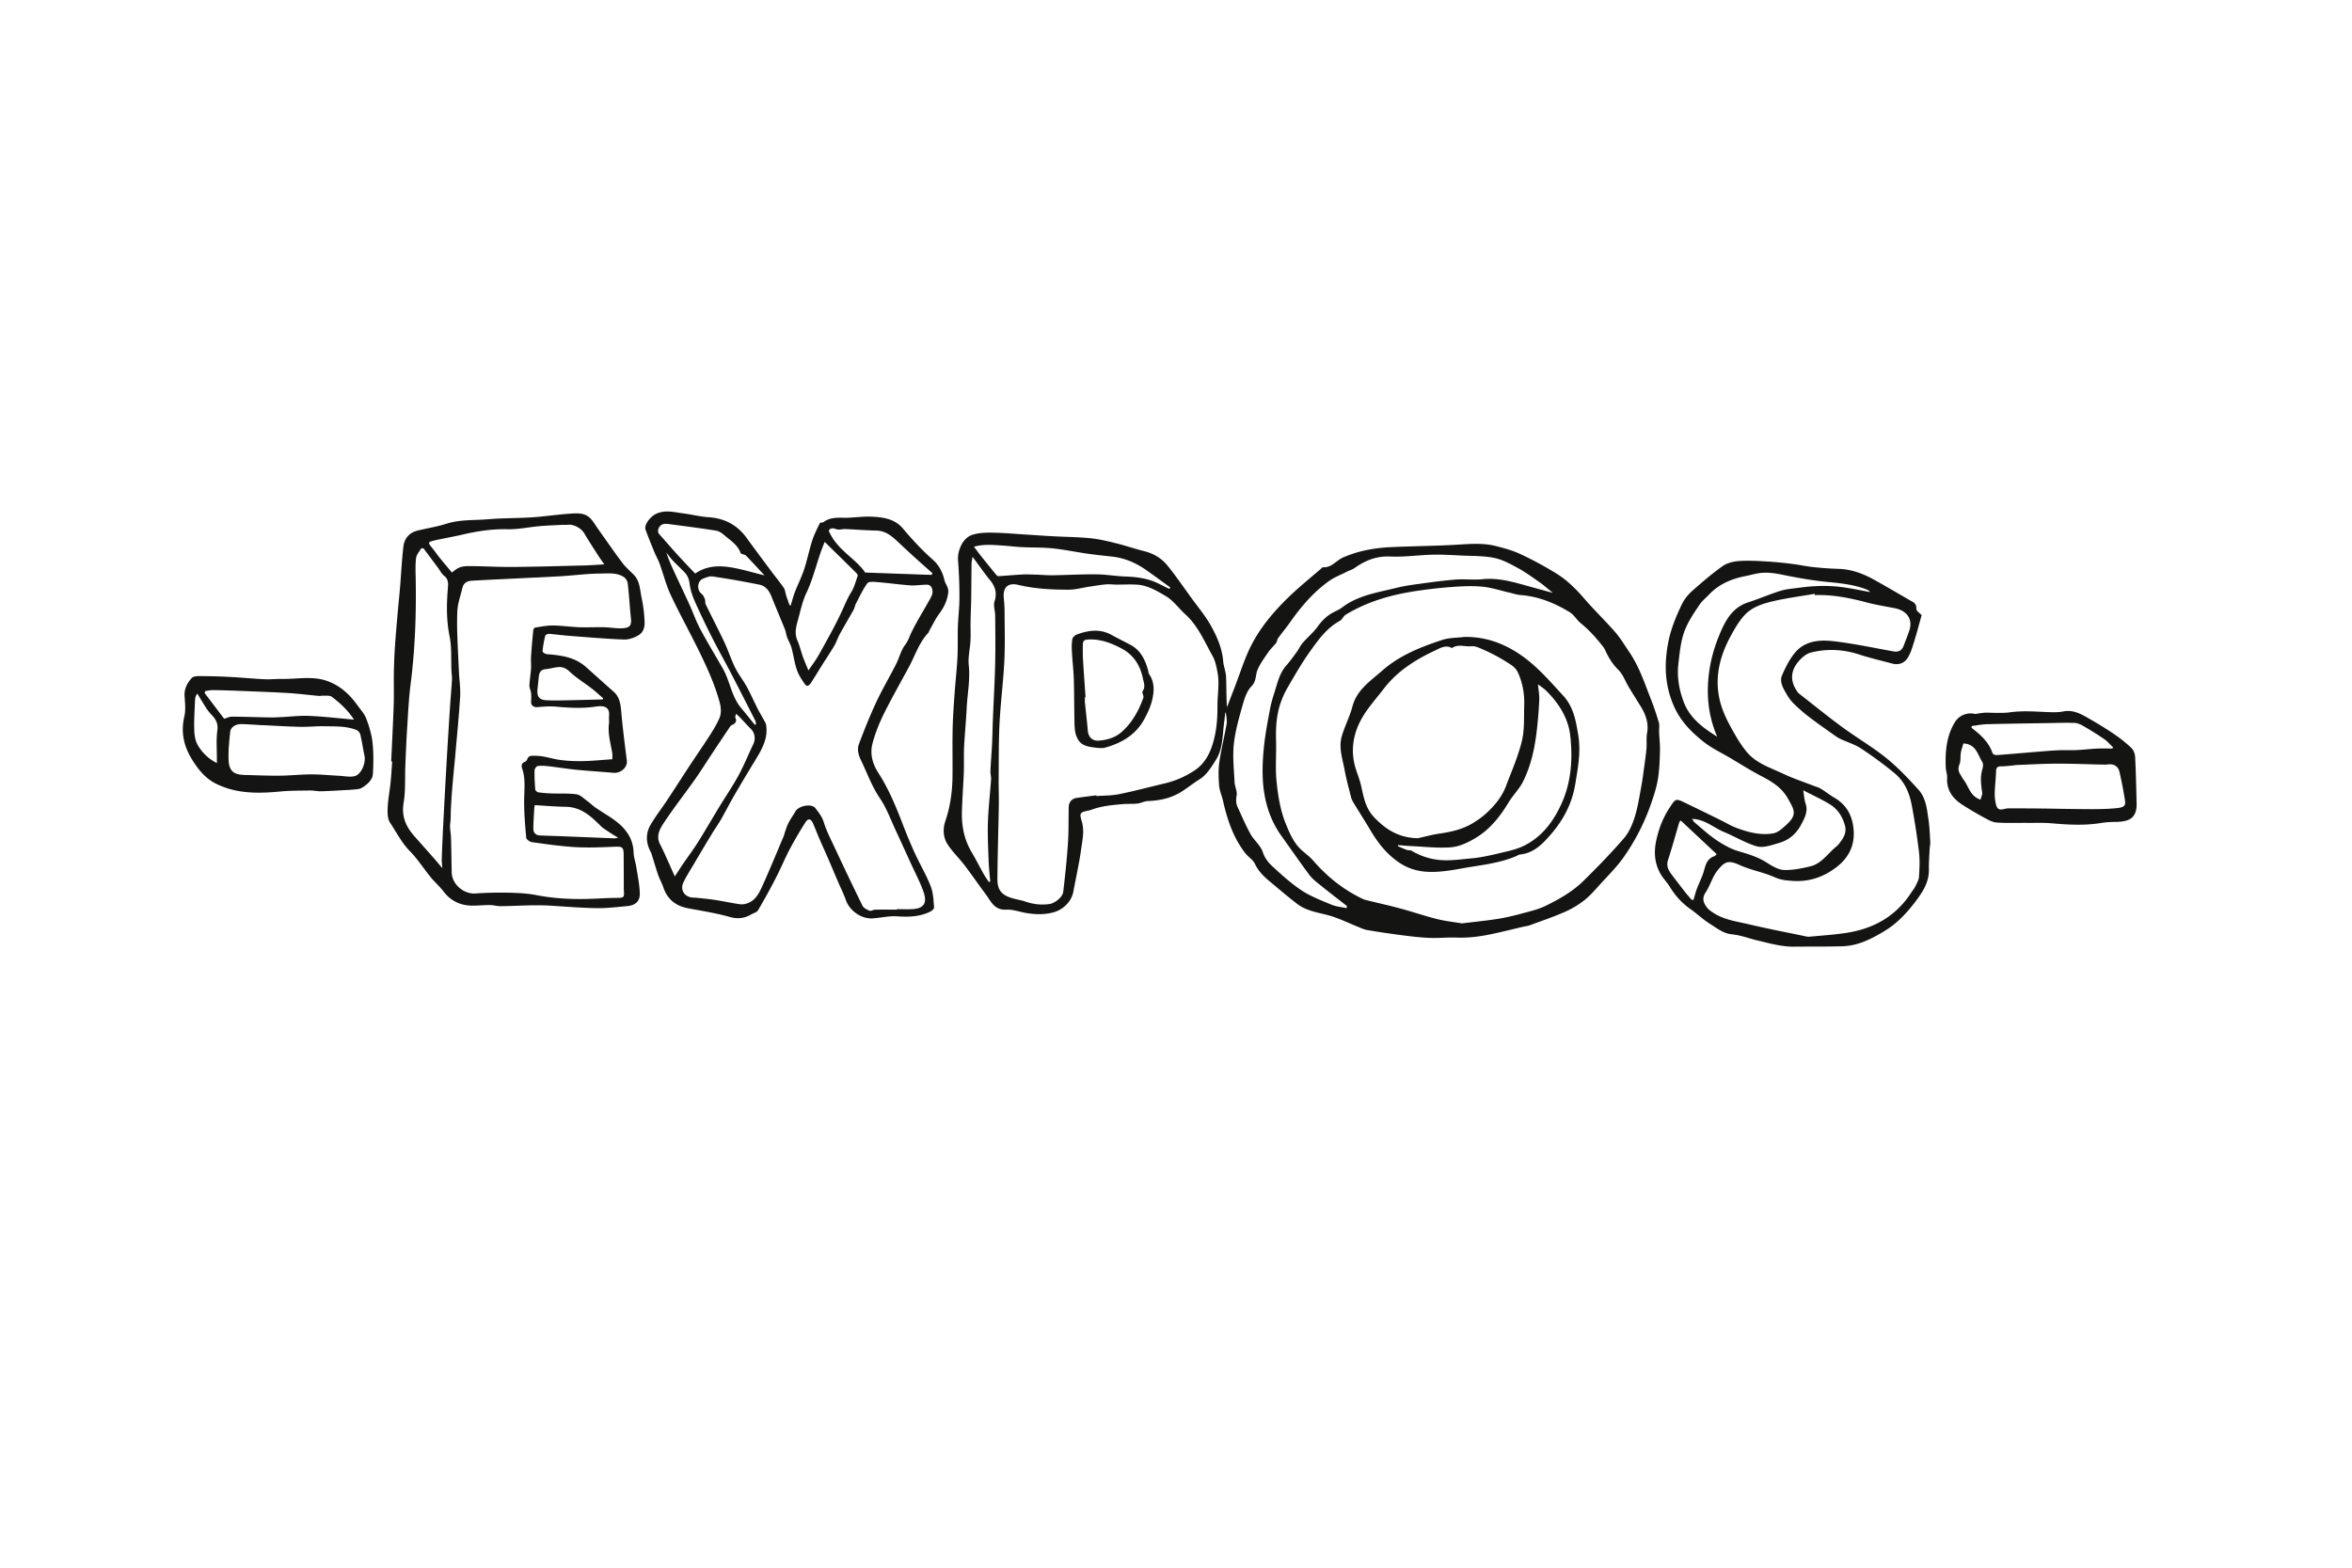 <svg xmlns="http://www.w3.org/2000/svg" width="255.118" height="170.078" viewBox="0 39.961 255.118 170.078"><g fill="#141412"><path d="M132.906 117.276c-.079.699-.179 1.396-.235 2.096-.088 1.062-.209 2.149-.789 3.04-.493.76-.959 1.591-1.781 2.106-.645.405-1.246.883-1.887 1.296-1.127.731-2.386 1.006-3.717 1.053-.375.013-.739.229-1.118.271-.53.059-1.069.014-1.601.062-1.172.103-2.347.205-3.46.636-.036.016-.071.021-.108.03-1.077.225-1.159.25-.87 1.212.305 1.017.071 1.988-.06 2.956-.212 1.563-.567 3.108-.854 4.659-.201 1.084-1.111 1.962-2.149 2.246-.988.271-1.957.238-2.938.078-.734-.119-1.474-.408-2.196-.367-1.306.07-1.665-.933-2.246-1.705-.771-1.03-1.497-2.094-2.278-3.116-.587-.769-1.301-1.448-1.828-2.254-.503-.771-.539-1.695-.242-2.565.535-1.566.75-3.179.768-4.82.018-1.726-.023-3.45.015-5.175.027-1.295.125-2.591.217-3.886.09-1.292.24-2.583.306-3.875.056-1.098.009-2.2.045-3.3.036-1.057.17-2.113.17-3.168a51.231 51.231 0 0 0-.152-4.015c-.085-1.079.511-2.432 1.508-2.773.677-.231 1.451-.258 2.18-.249 1.203.014 2.406.127 3.609.202 1.033.063 2.065.14 3.098.194 1.315.071 2.634.075 3.943.206.936.094 1.863.316 2.779.542 1.035.256 2.049.606 3.083.865 1.016.255 1.877.771 2.518 1.562.897 1.109 1.705 2.289 2.543 3.445.75 1.038 1.59 2.027 2.203 3.142.64 1.164 1.182 2.402 1.293 3.776.044.57.287 1.126.312 1.695.053 1.091.016 2.187.102 3.31.271-.701.535-1.402.808-2.101.62-1.592 1.108-3.252 1.897-4.755 1.053-1.998 2.539-3.72 4.178-5.279 1.095-1.041 2.275-1.991 3.418-2.98.027-.023.05-.078.068-.076.949.104 1.465-.723 2.215-1.053 1.719-.757 3.515-1.054 5.359-1.133 2.43-.104 4.86-.122 7.285-.272 1.335-.083 2.657-.167 3.958.167.897.231 1.812.477 2.646.87a38.386 38.386 0 0 1 3.947 2.137c1.168.729 2.137 1.715 3.043 2.766 1.057 1.223 2.229 2.342 3.289 3.562.584.675 1.049 1.456 1.551 2.199 1.05 1.546 1.627 3.312 2.301 5.029.334.848.625 1.715.883 2.588.089.304.012.654.023.982.03.71.117 1.419.096 2.126-.028 1.014-.062 2.037-.227 3.034-.145.883-.426 1.749-.721 2.599a23.33 23.33 0 0 1-3.044 5.936c-.737 1.034-1.657 1.938-2.517 2.885-.543.597-1.075 1.226-1.709 1.719a9.983 9.983 0 0 1-2.133 1.269c-1.226.535-2.496.968-3.752 1.429-.259.095-.541.121-.812.185-1.029.241-2.056.498-3.088.725-1.33.29-2.668.488-4.042.434-.987-.038-1.98.073-2.969.032-1.021-.044-2.039-.168-3.055-.299a96.742 96.742 0 0 1-3.705-.554c-.322-.054-.632-.205-.939-.33-.907-.368-1.793-.787-2.717-1.105-.793-.273-1.635-.396-2.433-.658-.507-.165-1.024-.39-1.444-.71-1.041-.79-2.031-1.646-3.037-2.483-.644-.535-1.221-1.108-1.594-1.9-.209-.443-.719-.736-1.033-1.141-1.311-1.683-1.963-3.648-2.426-5.696-.125-.554-.375-1.093-.421-1.648-.067-.846-.095-1.717.024-2.552.201-1.391.554-2.76.792-4.147.065-.382-.046-.796-.078-1.195-.018-.014-.042-.015-.068-.018zm25.665 22.863c1.354-.166 2.641-.291 3.912-.492.896-.143 1.785-.361 2.663-.599.838-.227 1.704-.425 2.478-.8 1.48-.721 2.93-1.544 4.112-2.702 1.521-1.489 3.003-3.022 4.398-4.629.544-.625.911-1.465 1.168-2.269.336-1.056.504-2.17.709-3.266.149-.805.248-1.617.36-2.428.084-.606.172-1.212.221-1.821.044-.542-.036-1.101.062-1.629.202-1.104-.155-2.041-.713-2.944-.419-.681-.846-1.355-1.258-2.04-.384-.638-.644-1.395-1.154-1.897-.653-.643-1.081-1.371-1.44-2.175a1.93 1.93 0 0 0-.24-.371c-.712-.908-1.475-1.765-2.378-2.496-.443-.358-.739-.924-1.216-1.211-1.635-.993-3.387-1.709-5.332-1.853-.42-.031-.828-.179-1.24-.274-.965-.221-1.917-.542-2.893-.634-1.091-.103-2.205-.047-3.301.032-1.32.095-2.639.25-3.947.448-2.678.407-5.252 1.144-7.586 2.57-.246.149-.363.518-.613.652-1.42.766-2.326 2.04-3.223 3.293-.885 1.234-1.645 2.562-2.412 3.875a9.642 9.642 0 0 0-.852 1.884c-.417 1.293-.484 2.636-.443 3.993.043 1.44-.095 2.892.047 4.32.16 1.601.41 3.204 1.033 4.722.428 1.043.862 2.061 1.729 2.826.407.359.854.686 1.206 1.092 1.498 1.73 3.242 3.134 5.306 4.132.133.064.274.122.417.157 1.27.312 2.545.596 3.807.936 1.312.354 2.6.799 3.916 1.129.899.225 1.832.323 2.697.469zm-39.659-13.892l.01.08c.818-.062 1.653-.042 2.449-.204 1.671-.341 3.323-.779 4.984-1.175a9.953 9.953 0 0 0 3.252-1.426c1.25-.841 1.804-2.184 2.126-3.566.26-1.115.329-2.271.325-3.449-.004-1.138.216-2.295.028-3.439-.109-.667-.243-1.376-.566-1.953-.879-1.561-1.566-3.251-2.939-4.496-.709-.645-1.291-1.482-2.092-1.962-.967-.576-1.985-1.196-3.17-1.268-.742-.044-1.488-.001-2.23-.005-.373-.001-.749-.057-1.117-.024-.61.055-1.214.159-1.82.249-.75.112-1.499.327-2.247.327-1.839 0-3.68-.093-5.482-.526-1.06-.255-1.643.262-1.548 1.356.044.502.089 1.006.09 1.511.006 1.81.062 3.625-.028 5.432-.112 2.237-.404 4.462-.518 6.698-.103 2.011-.078 4.027-.097 6.041-.009.954.033 1.905.017 2.858-.044 2.662-.133 5.324-.154 7.984-.009 1.244.461 1.785 1.649 2.128.454.132.928.198 1.375.351.86.297 1.73.396 2.629.269.568-.082 1.422-.749 1.487-1.304.206-1.756.394-3.512.513-5.272.088-1.315.056-2.641.084-3.961.011-.515.338-.896.845-.971.712-.106 1.43-.19 2.145-.283zm27.131 12.24l.064-.225c-.968-.758-1.943-1.505-2.9-2.276-.418-.34-.863-.682-1.183-1.106-1.024-1.37-1.989-2.786-2.991-4.174-1.352-1.87-1.953-3.995-2.061-6.258-.057-1.201.013-2.418.141-3.616.145-1.329.402-2.646.646-3.963.107-.581.277-1.152.458-1.716.334-1.041.544-2.134 1.31-2.997.417-.471.784-.992 1.155-1.503.218-.3.368-.655.608-.932.531-.61 1.17-1.137 1.64-1.79.448-.624.955-1.132 1.621-1.497.344-.188.719-.335 1.026-.571 1.746-1.336 3.868-1.619 5.905-2.129.853-.212 1.728-.333 2.601-.451 1.291-.176 2.586-.353 3.886-.451.931-.071 1.879.068 2.802-.031 1.824-.196 3.509.342 5.216.812.765.211 1.528.418 2.445.668-.554-.448-.964-.819-1.412-1.135-.774-.541-1.54-1.103-2.365-1.552-.827-.45-1.692-.928-2.598-1.111-1.156-.234-2.368-.197-3.558-.254-1.041-.051-2.084-.116-3.125-.09-1.526.038-3.058.269-4.576.197-1.495-.069-2.711.428-3.875 1.252-.236.168-.536.246-.799.38-.679.345-1.409.62-2.018 1.062-1.65 1.199-2.97 2.727-4.139 4.391-.428.608-.903 1.18-1.34 1.782-.103.143-.099.363-.204.502-.269.348-.604.648-.853 1.009-.412.6-.849 1.2-1.146 1.859-.267.587-.11 1.263-.685 1.85-.529.539-.779 1.411-.996 2.181-.381 1.358-.774 2.735-.916 4.128-.137 1.351.019 2.732.086 4.099.023.475.303.968.225 1.41-.084.468-.087.872.104 1.282.457.985.883 1.994 1.411 2.943.39.702 1.089 1.186 1.351 2.021.171.539.574 1.062 1 1.453 1.012.928 2.035 1.867 3.175 2.619.985.649 2.122 1.082 3.219 1.541.517.216 1.097.264 1.645.387zm-40.555-38.124c-.05.342-.103.549-.107.756-.018 1.256-.018 2.513-.037 3.769-.013.857-.055 1.715-.069 2.572-.011.668.029 1.338-.006 2.005-.047.886-.283 1.787-.191 2.654.171 1.611-.155 3.173-.23 4.759-.066 1.381-.207 2.758-.275 4.139-.044.91.004 1.826-.029 2.738-.055 1.44-.174 2.879-.207 4.32-.036 1.526.253 2.987 1.047 4.325.473.801.889 1.631 1.345 2.438.161.287.362.552.543.825.046-.021.09-.048.136-.071-.061-.761-.149-1.521-.176-2.282-.048-1.394-.12-2.791-.072-4.185.052-1.531.233-3.058.339-4.588.022-.312-.081-.629-.067-.941.044-.988.129-1.976.178-2.964.043-.905.053-1.812.09-2.717.08-1.974.197-3.948.243-5.922.041-1.757.017-3.515.002-5.271-.004-.505-.214-1.056-.072-1.503.286-.899.101-1.598-.471-2.301-.645-.787-1.225-1.628-1.914-2.555zm21.33 3.489l.127-.156c-.838-.607-1.671-1.221-2.515-1.82-1.152-.818-2.408-1.382-3.831-1.535-.892-.095-1.786-.187-2.672-.315-1.248-.179-2.483-.443-3.736-.572-1.111-.114-2.237-.079-3.355-.135-.719-.036-1.437-.132-2.156-.176-.994-.062-1.993-.163-3.034.132.281.374.504.686.743.986.546.683 1.098 1.363 1.653 2.04.062.076.167.175.248.17.865-.051 1.729-.136 2.594-.18.504-.025 1.011 0 1.517.015.595.018 1.189.075 1.784.065 1.583-.024 3.166-.115 4.747-.1 1.042.01 2.083.2 3.128.236 1.184.041 2.336.182 3.422.681.449.208.89.442 1.336.664zM85.773 105.637c.146-.478.263-.966.442-1.432.32-.826.728-1.621 1.003-2.459.34-1.03.549-2.102.88-3.133.211-.656.529-1.278.832-1.9.041-.083.293-.037.4-.114.643-.473 1.352-.488 2.119-.467 1.042.029 2.092-.17 3.133-.116 1.222.064 2.449.219 3.342 1.27 1.014 1.192 2.063 2.35 3.251 3.388.644.562 1.062 1.334 1.268 2.224.105.452.484.79.409 1.374-.114.889-.48 1.604-.996 2.305-.401.545-.692 1.17-1.03 1.759-.055.098-.079.22-.152.299-.991 1.062-1.415 2.441-2.083 3.684-.917 1.702-1.88 3.383-2.734 5.115-.507 1.027-.944 2.115-1.227 3.223-.285 1.107.019 2.184.652 3.168 1.1 1.715 1.88 3.586 2.608 5.481.413 1.076.85 2.146 1.33 3.193.555 1.213 1.245 2.369 1.73 3.605.281.713.304 1.537.369 2.314.013.151-.292.393-.498.487-1.12.521-2.296.553-3.519.469-.877-.062-1.772.168-2.661.221-1.24.072-2.495-.843-2.897-1.995-.236-.679-.564-1.324-.849-1.986-.334-.781-.659-1.566-.997-2.346-.331-.764-.678-1.519-1.006-2.281-.241-.559-.455-1.129-.7-1.685-.234-.528-.531-.593-.832-.12a41.726 41.726 0 0 0-1.7 2.913c-.535 1.013-.969 2.076-1.495 3.095a71.064 71.064 0 0 1-1.942 3.527c-.128.219-.484.301-.733.446-.747.44-1.475.524-2.36.272-1.48-.424-3.016-.65-4.531-.941-1.325-.255-2.219-.983-2.653-2.278-.15-.45-.397-.866-.553-1.315-.26-.762-.479-1.538-.723-2.308-.044-.14-.125-.269-.188-.401-.429-.92-.424-1.863.07-2.721.541-.94 1.221-1.803 1.821-2.711.792-1.193 1.559-2.403 2.347-3.602.759-1.153 1.546-2.29 2.294-3.451.371-.579.73-1.175 1.005-1.801.251-.573.195-1.189.026-1.806-.541-1.981-1.403-3.834-2.303-5.667-.979-1.995-2.062-3.941-3.003-5.955-.502-1.074-.786-2.249-1.193-3.371-.15-.413-.378-.795-.546-1.202-.338-.826-.678-1.65-.98-2.488-.184-.509.516-1.416 1.151-1.712.987-.461 1.961-.17 2.938-.047.915.114 1.816.355 2.734.415 1.747.114 3.12.835 4.146 2.25.871 1.203 1.761 2.392 2.648 3.583.458.615.95 1.206 1.383 1.838.149.217.158.528.244.792.117.362.248.719.372 1.078l.137.023zm11.518 33.009l-.001-.051c.579 0 1.16.032 1.735-.007 1.368-.094 1.503-.847 1.142-1.885-.361-1.04-.891-2.021-1.349-3.028-.541-1.185-1.076-2.372-1.628-3.553-.559-1.189-1.007-2.46-1.736-3.538-.892-1.313-1.402-2.779-2.082-4.179-.27-.551-.416-1.165-.205-1.723.576-1.532 1.184-3.056 1.876-4.538.653-1.399 1.443-2.732 2.143-4.111.356-.7.539-1.514 1.001-2.125.327-.429.452-.875.668-1.323.575-1.197 1.294-2.325 1.939-3.489.159-.287.36-.611.356-.916-.004-.341-.12-.786-.619-.785-.604.002-1.21.112-1.809.071-1.183-.084-2.357-.255-3.539-.352-.372-.032-.947-.085-1.095.117-.499.68-.856 1.466-1.251 2.221-.111.209-.138.464-.252.669-.493.886-1.014 1.758-1.502 2.647-.22.403-.356.853-.587 1.248-.423.718-.892 1.41-1.336 2.116-.396.631-.777 1.273-1.185 1.896-.154.236-.405.524-.659.17-.35-.486-.69-1.01-.882-1.569-.263-.767-.362-1.59-.577-2.376-.108-.396-.333-.759-.475-1.146-.109-.294-.141-.619-.258-.91-.47-1.172-.974-2.331-1.437-3.507-.248-.633-.64-1.159-1.294-1.293a95.018 95.018 0 0 0-5.095-.896c-.335-.049-.728.109-1.061.251-.62.266-.673 1.228-.144 1.627.169.125.278.362.359.568.071.183.017.42.101.593.663 1.37 1.371 2.717 2.017 4.093.427.908.73 1.875 1.174 2.773.349.709.86 1.336 1.241 2.032.434.793.8 1.624 1.205 2.432.181.356.395.696.582 1.049.125.236.3.473.335.726.215 1.485-.507 2.682-1.236 3.877a199.384 199.384 0 0 0-2.249 3.772c-.489.844-.927 1.716-1.412 2.561-.308.537-.673 1.039-.992 1.569a315.607 315.607 0 0 0-1.98 3.319c-.38.641-.782 1.273-1.105 1.943-.372.771.045 1.506.874 1.641.165.027.338.014.505.031.658.069 1.318.128 1.973.227.762.114 1.52.273 2.281.4.291.049.597.111.882.074 1.196-.162 1.66-1.125 2.081-2.057.794-1.76 1.524-3.548 2.278-5.326.063-.15.089-.318.145-.476.12-.326.217-.666.379-.972.224-.428.509-.819.749-1.238.358-.628 1.757-.885 2.162-.354.358.469.723.914.912 1.531.304.987.795 1.919 1.237 2.86a324.499 324.499 0 0 0 2.958 6.188c.125.253.479.437.766.548.169.065.417-.109.63-.113.782-.012 1.565-.004 2.346-.004zm-24.096-3.601c.303-.462.577-.896.865-1.32.537-.787 1.114-1.548 1.62-2.354.798-1.27 1.547-2.569 2.327-3.852.697-1.146 1.458-2.258 2.1-3.436.593-1.09 1.054-2.249 1.594-3.368.283-.586.178-1.263-.271-1.692-.399-.384-.76-.807-1.142-1.208-.12-.126-.251-.239-.444-.42-.05.211-.125.335-.09.407.213.433.01.654-.365.818a.533.533 0 0 0-.206.183c-.64.953-1.278 1.908-1.913 2.864-.642.967-1.255 1.952-1.923 2.9-1.104 1.563-2.29 3.071-3.344 4.667-.436.658-.872 1.439-.408 2.322.214.403.403.819.592 1.235.343.756.678 1.516 1.008 2.254zM89.46 98.756c-.776 1.758-1.143 3.744-2.003 5.561-.394.832-.596 1.761-.836 2.657-.219.812-.506 1.621-.124 2.486.247.559.38 1.166.588 1.743.184.508.402 1.003.604 1.497.392-.583.805-1.115 1.128-1.697.858-1.55 1.741-3.092 2.483-4.696.325-.701.602-1.409 1.017-2.073.337-.538.5-1.188.716-1.796.028-.078-.064-.23-.143-.306-1.133-1.125-2.275-2.241-3.43-3.376zm-6.532 3.629c-.719-.77-1.352-1.471-2.013-2.143-.146-.148-.53-.145-.583-.291-.32-.879-1.077-1.339-1.729-1.895-.259-.223-.577-.467-.897-.519-1.574-.255-3.158-.455-4.74-.664-.322-.043-.658-.113-.97-.062-.512.085-.789.769-.5 1.09.66.734 1.299 1.486 1.964 2.217.636.7 1.293 1.379 1.943 2.071 1.172-.812 2.441-.883 3.686-.702 1.256.181 2.483.572 3.839.898zm18.109-.052l.114-.176c-.601-.535-1.206-1.066-1.801-1.604a138.306 138.306 0 0 1-1.688-1.558c-.753-.704-1.466-1.449-2.617-1.473-1.112-.021-2.219-.114-3.33-.161-.345-.015-.734.121-1.031.005-.462-.18-.685-.053-.79.177.871 2.082 2.911 2.985 3.95 4.532 2.471.089 4.832.175 7.193.258zm-19.152 16.275c.038-.024.078-.049.116-.075-.021-.124-.015-.262-.068-.369-.882-1.736-1.762-3.474-2.66-5.202-.616-1.187-1.279-2.348-1.884-3.539a89.718 89.718 0 0 1-1.935-4.015c-.297-.667-.565-1.381-.65-2.097-.063-.53-.231-.926-.574-1.282-.424-.438-.873-.854-1.292-1.295-.24-.257-.442-.549-.66-.825.259.799.593 1.537.935 2.272.523 1.128 1.061 2.25 1.575 3.381.4.882.718 1.805 1.172 2.655.772 1.445 1.626 2.847 2.441 4.269.779 1.355.926 3.001 1.957 4.243.513.622 1.018 1.252 1.527 1.879z"/><path d="M42.433 122.566c.093-2.049.202-4.1.271-6.149.039-1.165-.002-2.331.018-3.497.016-.917.055-1.834.113-2.749.071-1.106.169-2.212.266-3.316.09-1.054.201-2.104.29-3.157.122-1.471.193-2.948.361-4.414.102-.898.627-1.537 1.547-1.761 1.049-.254 2.124-.423 3.149-.747 1.479-.466 3-.353 4.5-.481 1.582-.136 3.177-.104 4.764-.208 1.344-.087 2.68-.298 4.025-.39.842-.058 1.743-.156 2.387.597.3.351.535.756.803 1.132.85 1.195 1.682 2.405 2.562 3.576.358.476.822.877 1.246 1.305.677.681.67 1.602.849 2.45.137.651.24 1.316.291 1.979.06.777.183 1.647-.604 2.134-.46.285-1.069.492-1.601.472-2.003-.075-4.004-.252-6.003-.405-.703-.053-1.4-.156-2.103-.207-.14-.009-.395.098-.419.194a11.95 11.95 0 0 0-.297 1.7c-.009.09.292.292.46.306 1.522.122 3.017.307 4.226 1.375 1.006.888 1.997 1.796 3.007 2.68.728.636.78 1.482.86 2.363.155 1.716.377 3.426.591 5.136.089.715-.647 1.39-1.452 1.319-1.341-.117-2.687-.198-4.025-.329-.976-.096-1.945-.259-2.919-.372-.416-.048-.842-.086-1.254-.04-.142.016-.356.301-.359.467-.015.698.02 1.397.078 2.093.009.112.213.282.345.301.478.069.961.103 1.444.119.898.032 1.809-.031 2.693.097.413.06.786.456 1.16.726.314.225.588.505.907.724.75.516 1.556.96 2.271 1.521 1.071.841 1.805 1.896 1.845 3.343.013.509.206 1.01.284 1.519.15.959.357 1.92.39 2.885.029.875-.466 1.321-1.352 1.405-1.099.104-2.203.238-3.301.224-1.677-.027-3.353-.164-5.028-.27-1.796-.109-3.588.033-5.382.055-.398.006-.799-.117-1.198-.121-.623-.004-1.244.063-1.866.065-1.313 0-2.378-.5-3.188-1.567-.41-.543-.939-.994-1.37-1.521-.755-.926-1.399-1.954-2.231-2.799-.913-.929-1.477-2.07-2.178-3.122-.279-.418-.278-1.084-.253-1.63.042-.907.22-1.806.313-2.709.079-.761.12-1.526.178-2.289a.837.837 0 0 0-.111-.012zm23.984-.235c0-.324.021-.493-.004-.654-.177-1.078-.507-2.138-.353-3.254.034-.249-.028-.51.001-.761.084-.737-.233-1.103-.979-1.085a4.278 4.278 0 0 0-.503.048c-1.444.215-2.885.123-4.332-.004-.657-.057-1.329.004-1.99.059-.324.026-.652-.185-.646-.508.006-.342.028-.688-.005-1.025-.028-.277-.191-.549-.181-.818.023-.608.135-1.214.174-1.822.028-.441-.027-.887.002-1.328.062-.95.148-1.899.241-2.848.01-.105.126-.273.211-.287.64-.097 1.287-.229 1.931-.222.949.009 1.896.151 2.845.187.897.033 1.795-.02 2.69.001.655.014 1.312.146 1.962.114.792-.037 1.037-.275.96-1.026-.131-1.281-.206-2.567-.351-3.846a1.064 1.064 0 0 0-.427-.692c-.816-.52-1.771-.378-2.662-.371-1.361.01-2.722.199-4.083.282-1.568.096-3.136.158-4.704.235-1.684.084-3.37.161-5.053.258-.49.028-.873.234-1.001.772-.132.554-.31 1.098-.432 1.654-.08.361-.122.736-.132 1.105-.02.73-.023 1.464.002 2.195.048 1.395.117 2.787.184 4.181.042.899.183 1.802.128 2.694-.135 2.181-.356 4.357-.544 6.536-.03.354-.072.708-.104 1.061-.079.86-.161 1.72-.23 2.58a74.531 74.531 0 0 0-.123 1.951c-.028.527.005 1.054-.074 1.589-.075.51.07 1.048.085 1.573.036 1.252.048 2.506.076 3.758.029 1.277 1.292 2.363 2.56 2.281a40.744 40.744 0 0 1 3.529-.086c1.043.024 2.101.068 3.121.269 1.708.33 3.425.437 5.154.416 1.124-.013 2.247-.109 3.371-.119 1.002-.01 1.002.021.926-.991-.005-.056.004-.111.004-.169-.004-1.185-.004-2.37-.013-3.555-.004-.788-.164-.871-.948-.838-1.42.061-2.848.125-4.263.045-1.582-.089-3.157-.321-4.728-.537-.236-.033-.613-.299-.63-.483-.125-1.388-.244-2.783-.225-4.175.017-1.114.159-2.221-.209-3.308-.099-.291-.12-.593.271-.741a.512.512 0 0 0 .269-.278c.159-.471.537-.386.89-.387.669-.003 1.301.172 1.951.317.95.213 1.954.264 2.933.263 1.151-.003 2.296-.132 3.458-.206zM45.944 99.46l-.24-.03c-.2.352-.523.688-.57 1.061-.095.747-.057 1.513-.043 2.271.067 3.826-.068 7.638-.554 11.439-.203 1.582-.272 3.182-.375 4.777-.086 1.344-.14 2.69-.195 4.037-.057 1.348.037 2.719-.186 4.037-.245 1.461.235 2.566 1.141 3.597.685.779 1.378 1.551 2.063 2.33.302.344.593.695.997 1.168-.033-.441-.076-.698-.067-.953.044-1.236.097-2.475.16-3.709.114-2.23.232-4.463.361-6.693.116-2.025.241-4.048.372-6.071.065-1.006.16-2.009.219-3.016.018-.314-.042-.63-.056-.946-.058-1.252.041-2.537-.203-3.752-.351-1.74-.335-3.456-.19-5.198.039-.493.095-.995-.401-1.379-.28-.216-.449-.577-.667-.872-.523-.701-1.043-1.399-1.566-2.098zm19.603 1.728c-.278-.401-.498-.7-.696-1.011-.503-.788-1.014-1.571-1.49-2.375-.316-.535-1.131-.979-1.754-.911-.255.028-.517.002-.775.017-.776.039-1.555.068-2.328.137-1.154.104-2.307.358-3.454.332-1.697-.04-3.331.217-4.965.6-.998.233-2.012.397-3.011.627-.653.15-.661.248-.248.741.31.369.578.771.88 1.146.432.535.876 1.058 1.316 1.585.73-.608 1.003-.711 2.121-.699 1.501.018 3.004.107 4.506.093 2.598-.024 5.195-.1 7.793-.165.68-.018 1.358-.075 2.105-.117zm-7.548 26.123c-.024.182-.042.271-.047.359-.038.727-.095 1.451-.1 2.176-.004.432.234.728.696.75.783.038 1.566.057 2.35.086 1.906.076 3.812.155 5.719.229.109.004.221-.029.443-.06-.39-.24-.682-.405-.958-.593-.333-.225-.69-.432-.971-.713-1.054-1.056-2.126-2.028-3.756-2.054-1.106-.014-2.211-.114-3.376-.18zm7.383-11.467l.042-.129c-.423-.362-.831-.743-1.27-1.083-.784-.604-1.644-1.122-2.356-1.798-.358-.34-.712-.513-1.134-.505-.489.011-.971.188-1.461.228-.577.044-.723.397-.766.881-.04.461-.105.92-.141 1.381-.057.722.214 1.071.934 1.111.711.038 1.428.023 2.14.01 1.337-.025 2.674-.065 4.012-.096zM208.437 106.703c-.298 1.058-.547 2.035-.854 2.994-.19.601-.373 1.243-.734 1.742-.331.46-.921.688-1.546.525-1.222-.324-2.455-.612-3.657-1.002-1.738-.562-3.497-.647-5.243-.199-.526.136-1.039.606-1.397 1.051-.756.932-.828 1.975-.162 3.02.08.124.154.265.269.353 1.572 1.232 3.126 2.491 4.735 3.674 1.564 1.149 3.257 2.133 4.765 3.349 1.261 1.016 2.384 2.217 3.476 3.418.809.888.922 2.099 1.089 3.237.118.809.147 1.633.194 2.451.015.257-.058.516-.067.772-.036.74-.097 1.481-.082 2.222.022 1.359-.661 2.403-1.431 3.427-.925 1.23-1.984 2.368-3.278 3.165-1.413.871-2.933 1.668-4.665 1.719-1.753.05-3.508.027-5.262.044-1.338.013-2.61-.358-3.896-.658-.942-.22-1.864-.587-2.815-.679-.97-.092-1.641-.668-2.379-1.126-.757-.468-1.406-1.103-2.138-1.613-.95-.666-1.687-1.505-2.285-2.489-.266-.434-.64-.801-.901-1.238-.683-1.137-.807-2.358-.535-3.657.271-1.296.722-2.491 1.453-3.604.664-1.01.64-1.051 1.73-.524 1.27.61 2.534 1.231 3.799 1.853.579.284 1.135.629 1.736.853 1.284.474 2.626.829 3.992.587.514-.092 1.002-.547 1.417-.928 1.213-1.112.874-1.617.122-2.92-.65-1.128-1.7-1.773-2.826-2.358-1.178-.61-2.3-1.328-3.443-2.002-.928-.549-1.924-1.014-2.766-1.673-1.366-1.068-2.569-2.276-3.297-3.943-.965-2.204-1.057-4.416-.633-6.736.279-1.541.859-2.955 1.531-4.338.252-.52.651-1.005 1.086-1.391 1.061-.941 2.141-1.873 3.293-2.692.487-.347 1.174-.518 1.784-.561 1.033-.073 2.081-.008 3.119.052a40.78 40.78 0 0 1 2.716.268c.729.09 1.451.253 2.185.331a35.52 35.52 0 0 0 2.767.198c1.428.036 2.707.526 3.928 1.206 1.267.707 2.521 1.438 3.773 2.169.363.212.794.333.757.95-.017.233.4.499.576.701zm-11.583-2.179c-.007-.046-.013-.093-.021-.139-1.471.253-2.955.446-4.407.779-1.155.264-2.343.623-3.179 1.517-.592.63-1.041 1.411-1.463 2.176-1.149 2.09-1.781 4.302-1.32 6.711.312 1.636 1.132 3.063 1.957 4.479a11.88 11.88 0 0 0 1.023 1.464c1.035 1.269 2.577 1.729 3.979 2.396 1.041.495 2.146.857 3.224 1.278.289.114.603.19.864.349.505.304.965.684 1.474.979 1.449.841 2.036 2.175 2.089 3.755.053 1.528-.613 2.785-1.812 3.722-1.438 1.12-3.049 1.685-4.914 1.534-.648-.051-1.211-.102-1.836-.383-1.213-.55-2.573-.771-3.784-1.32-1.272-.581-1.647-.398-2.435.578-.555.69-.787 1.633-1.285 2.383-.441.662-.227 1.156.168 1.66.168.215.412.38.645.535 1.195.795 2.607.959 3.955 1.277 1.944.462 3.909.837 5.865 1.245.201.043.412.103.611.085 1.356-.127 2.722-.213 4.066-.422 2.932-.453 5.33-1.805 6.979-4.342.149-.234.338-.452.459-.699.162-.333.371-.684.395-1.037.057-.891.105-1.797.001-2.679a78.776 78.776 0 0 0-.783-5.068c-.245-1.325-.771-2.571-1.819-3.45a41.021 41.021 0 0 0-3.68-2.718c-.67-.443-1.473-.685-2.209-1.025a3.623 3.623 0 0 1-.558-.325c-.974-.691-1.955-1.371-2.903-2.095a17.332 17.332 0 0 1-1.688-1.481c-.312-.31-.564-.696-.786-1.081-.342-.596-.717-1.265-.43-1.933.377-.874.819-1.766 1.43-2.486 1.064-1.262 2.635-1.39 4.119-1.221 2.183.25 4.341.716 6.507 1.103.553.099.934-.06 1.132-.6.212-.575.454-1.141.637-1.725.313-1.007-.123-1.847-1.117-2.219-.104-.039-.209-.079-.318-.102-1.059-.216-2.135-.377-3.178-.653-1.86-.492-3.722-.873-5.654-.802zm-10.595 15.358c-.786-1.842-1.093-3.691-.994-5.699.091-1.893.541-3.665 1.237-5.348.604-1.464 1.365-2.962 3.113-3.522 1.184-.38 2.326-.885 3.512-1.253.648-.201 1.35-.243 2.028-.337 1.646-.229 3.296-.274 4.941-.026.893.133 1.776.321 2.751.499-.106-.11-.137-.163-.184-.188a2.445 2.445 0 0 0-.354-.16c-1.29-.458-2.626-.615-3.983-.741-1.541-.144-3.076-.409-4.594-.714-.992-.2-1.967-.408-2.977-.24-.512.084-1.015.226-1.522.327-1.473.292-2.794.875-3.848 1.979-.347.363-.755.686-1.033 1.096-.536.794-1.083 1.6-1.472 2.468-.553 1.234-.666 2.587-.827 3.922-.177 1.462.085 2.871.588 4.202.652 1.718 2.087 2.788 3.618 3.735zm-2.725 8.92c.125.179.18.308.276.386.79.656 1.545 1.365 2.396 1.933.748.498 1.565.961 2.422 1.206 1.048.3 2.054.615 2.985 1.203.574.359 1.229.781 1.865.812.955.043 1.94-.166 2.886-.391 1.245-.298 1.913-1.429 2.85-2.173.188-.148.324-.361.472-.555.362-.479.593-1.029.451-1.617-.243-1.006-.788-1.859-1.675-2.4-.873-.532-1.812-.957-2.87-1.507.103.6.12 1.045.26 1.45.29.844-.111 1.561-.454 2.222-.514.994-1.307 1.729-2.458 2.052-.817.229-1.681.575-2.458.335-1.208-.371-2.316-1.053-3.496-1.538-1.121-.462-2.051-1.38-3.452-1.418zm-.035 8.792l.196-.019c.121-.399.222-.808.367-1.197.249-.667.591-1.306.776-1.989.186-.675.363-1.289 1.11-1.535.078-.024.136-.114.257-.226-1.312-1.231-2.605-2.44-3.898-3.653-.104.114-.145.14-.152.172-.404 1.366-.779 2.744-1.223 4.101-.214.653.033 1.127.396 1.604.485.635.967 1.271 1.459 1.899.228.287.475.561.712.843zM214.238 117.421c.306-.042.673-.116 1.044-.136.396-.022.797.019 1.195.015.5-.006 1.009.017 1.501-.055 1.465-.213 2.925-.068 4.388-.021.483.016.979.013 1.451-.08.997-.195 1.814.224 2.619.685a45.845 45.845 0 0 1 2.756 1.689c.691.466 1.354.986 1.962 1.553.244.228.419.641.438.979.089 1.692.122 3.386.163 5.08.039 1.698-.935 1.992-2.369 2.002-.503.005-1.012.037-1.508.118-1.766.287-3.525.191-5.295.034-.892-.08-1.791-.039-2.688-.048-1.113-.008-2.229.039-3.336-.04-.456-.034-.913-.3-1.334-.527a38.812 38.812 0 0 1-2.304-1.356c-1.084-.688-1.795-1.597-1.719-2.978.021-.362-.132-.731-.148-1.1-.076-1.743.083-3.486 1.02-4.972a1.999 1.999 0 0 1 2.164-.842zm4.322 5.544v.019c-.5.043-1.001.118-1.5.118-.423-.001-.543.156-.552.567-.018.781-.125 1.561-.141 2.342-.006.448.04.916.17 1.343.203.668.74.371 1.181.312.056-.006.112-.005.169-.005 1.092.004 2.184 0 3.275.013 1.864.021 3.729.067 5.592.072.943.003 1.891-.016 2.826-.107.814-.08 1.002-.27.916-.817a42.876 42.876 0 0 0-.599-3.119c-.149-.638-.625-.89-1.272-.807a3.303 3.303 0 0 1-.508.015c-1.697-.035-3.394-.108-5.091-.1-1.488.004-2.976.099-4.466.154zm-4.675-4.239l-.042.192c.983.742 1.881 1.55 2.288 2.759.037.108.291.215.438.203 1.525-.11 3.051-.248 4.575-.372.723-.059 1.444-.123 2.169-.153.626-.027 1.255.014 1.88-.016.759-.034 1.517-.127 2.277-.164.546-.027 1.096-.005 1.645-.005l.093-.119c-.326-.308-.617-.663-.98-.915a35.284 35.284 0 0 0-2.297-1.435c-.279-.163-.616-.304-.932-.312-.953-.031-1.912.005-2.869.02-2.202.036-4.405.062-6.606.12-.549.013-1.094.128-1.639.197zm-.916 1.893c-.09.312-.217.642-.275.982-.072.424.001.896-.152 1.279-.172.417-.134.734.08 1.082.127.206.234.424.381.615.547.707.674 1.745 1.814 2.142.066-.264.229-.548.188-.799-.137-.85-.231-1.682.025-2.531.074-.238.102-.581-.018-.771-.503-.8-.676-1.936-2.043-1.999zM37.902 125.654c-1.019.053-2.037.121-3.056.152-.404.012-.808-.089-1.212-.084-1.068.018-2.142.008-3.204.106-2.384.228-4.728.269-6.958-.821-1.146-.561-1.89-1.465-2.564-2.519-.963-1.504-1.321-3.041-.912-4.804.163-.701.07-1.472.023-2.208-.05-.792.31-1.447.781-1.958.237-.258.869-.203 1.321-.201a57.79 57.79 0 0 1 3.114.102c1.156.062 2.309.18 3.465.234.641.029 1.286-.045 1.927-.034 1.583.022 3.187-.328 4.742.182 1.448.475 2.529 1.452 3.4 2.674.334.469.755.911.953 1.434.317.838.59 1.724.685 2.61.123 1.153.11 2.331.033 3.489-.024.375-.365.813-.684 1.066-.671.53-.704.488-1.854.58zm-9.434-7.022l-.001.008c-.759-.043-1.518-.105-2.277-.122-.625-.014-1.161.325-1.218.839-.109.977-.205 1.963-.183 2.944.035 1.487.717 1.711 1.857 1.739 1.237.031 2.475.087 3.712.075 1.137-.011 2.275-.138 3.413-.141 1.001-.003 2.003.101 3.004.151.569.027 1.17.171 1.7.037.71-.18 1.222-1.421 1.063-2.186-.157-.768-.271-1.542-.449-2.305-.046-.193-.224-.433-.399-.504-1.14-.46-2.354-.39-3.547-.416-.852-.018-1.706.083-2.557.065-1.374-.032-2.746-.119-4.118-.184zm9.93-.6c-.672-1.028-1.509-1.802-2.422-2.484-.211-.157-.593-.094-.898-.113-.167-.011-.338.04-.504.024-1.094-.099-2.187-.241-3.281-.308-1.729-.104-3.46-.164-5.19-.233-.985-.04-1.973-.071-2.958-.087-.295-.005-.591.062-.886.097l-.061.223 2.113 2.787c.325-.091.59-.228.856-.227 1.377.01 2.754.061 4.131.086.409.006.819-.018 1.229-.038 1.003-.047 2.011-.178 3.01-.132 1.586.071 3.17.258 4.861.405zm-14.874 4.714l.001-.457c.005-1.031-.086-2.075.051-3.089.097-.719-.148-1.177-.58-1.642a5.191 5.191 0 0 1-.57-.688c-.356-.546-.687-1.11-1.026-1.665-.168.245-.232.44-.24.64-.044 1.074-.121 2.149-.093 3.222.015.57.091 1.208.363 1.689a4.88 4.88 0 0 0 2.094 1.99zM158.774 109.067c2.415-.066 4.539.762 6.432 2.131 1.644 1.188 2.967 2.736 4.342 4.225 1.133 1.226 1.377 2.713 1.636 4.244.31 1.827-.027 3.589-.321 5.384-.348 2.102-1.295 3.875-2.643 5.432-.879 1.016-1.842 2.037-3.34 2.18-.157.015-.307.131-.461.195-1.645.693-3.397.914-5.138 1.194-.616.101-1.231.226-1.851.316-1.948.288-3.834.389-5.62-.795-1.405-.931-2.356-2.179-3.187-3.579-.582-.975-1.192-1.934-1.783-2.903-.112-.187-.227-.386-.279-.595-.252-.992-.527-1.98-.712-2.986-.226-1.229-.679-2.469-.293-3.732.328-1.076.856-2.093 1.142-3.177.475-1.802 1.92-2.726 3.186-3.848 1.908-1.689 4.209-2.596 6.568-3.372.73-.24 1.547-.217 2.322-.314zm-4.966 21.829c.797-.174 1.587-.393 2.391-.508 1.285-.186 2.527-.479 3.636-1.173.482-.302.959-.633 1.377-1.018.92-.847 1.711-1.796 2.156-2.993.385-1.035.824-2.051 1.18-3.095.279-.819.555-1.658.666-2.509.131-1.009.082-2.04.115-3.063.043-1.168-.135-2.298-.578-3.382-.182-.44-.39-.761-.853-1.067a19.74 19.74 0 0 0-3.552-1.881c-.232-.094-.506-.163-.748-.136-.702.076-1.449-.271-2.111.203-.663-.391-1.248-.01-1.8.247-2.147 1.001-4.127 2.25-5.595 4.167-.846 1.104-1.811 2.15-2.463 3.362-.883 1.64-1.156 3.45-.576 5.299.201.639.457 1.267.6 1.918.266 1.207.458 2.365 1.395 3.357 1.322 1.401 2.79 2.251 4.76 2.272zm-2.147.749l-.05.113c.329.141.653.293.989.414.162.059.376.004.514.088a7.234 7.234 0 0 0 2.146.858c1.475.347 2.906.093 4.339-.032 1.276-.111 2.539-.445 3.794-.738.684-.158 1.38-.36 2.001-.678 1.878-.955 3.078-2.574 3.938-4.427.934-2.012 1.215-4.174 1.082-6.379-.047-.779-.113-1.581-.347-2.316-.453-1.433-1.321-2.636-2.392-3.685-.252-.247-.562-.436-.856-.661.056.603.165 1.141.144 1.671a48.235 48.235 0 0 1-.256 3.221c-.217 1.953-.621 3.874-1.496 5.641-.405.818-1.1 1.49-1.576 2.279-.926 1.533-1.998 2.903-3.561 3.849-.873.526-1.812.967-2.789 1.028-1.425.092-2.865-.076-4.299-.143-.443-.019-.885-.068-1.325-.103zM119.287 121.121c-1.475-.14-2.147-.26-2.548-1.347-.154-.416-.178-.894-.19-1.345-.04-1.604-.027-3.212-.076-4.818-.031-.983-.154-1.962-.206-2.945-.024-.456-.027-.924.052-1.371.033-.188.271-.416.466-.489 1.266-.474 2.539-.654 3.803.048.663.37 1.348.699 2.017 1.056 1.125.6 1.618 1.641 1.935 2.8.034.127.028.278.098.378.622.898.562 1.899.325 2.863-.178.725-.509 1.428-.873 2.085-.934 1.688-2.481 2.563-4.283 3.054-.177.046-.373.023-.52.031zm-1.538-5.525l-.071.006c0 .187-.016.375.002.56.1 1.019.226 2.034.31 3.054.057.704.491 1.157 1.21 1.095.916-.078 1.781-.321 2.494-.963 1.122-1.01 1.821-2.287 2.323-3.682.074-.204-.182-.57-.079-.715.342-.478.112-.984.029-1.387-.291-1.421-.998-2.568-2.382-3.286-1.168-.607-2.326-1.028-3.655-.928-.354.026-.469.198-.474.481-.011.58-.017 1.161.018 1.741.079 1.343.182 2.683.275 4.024z"/></g></svg>